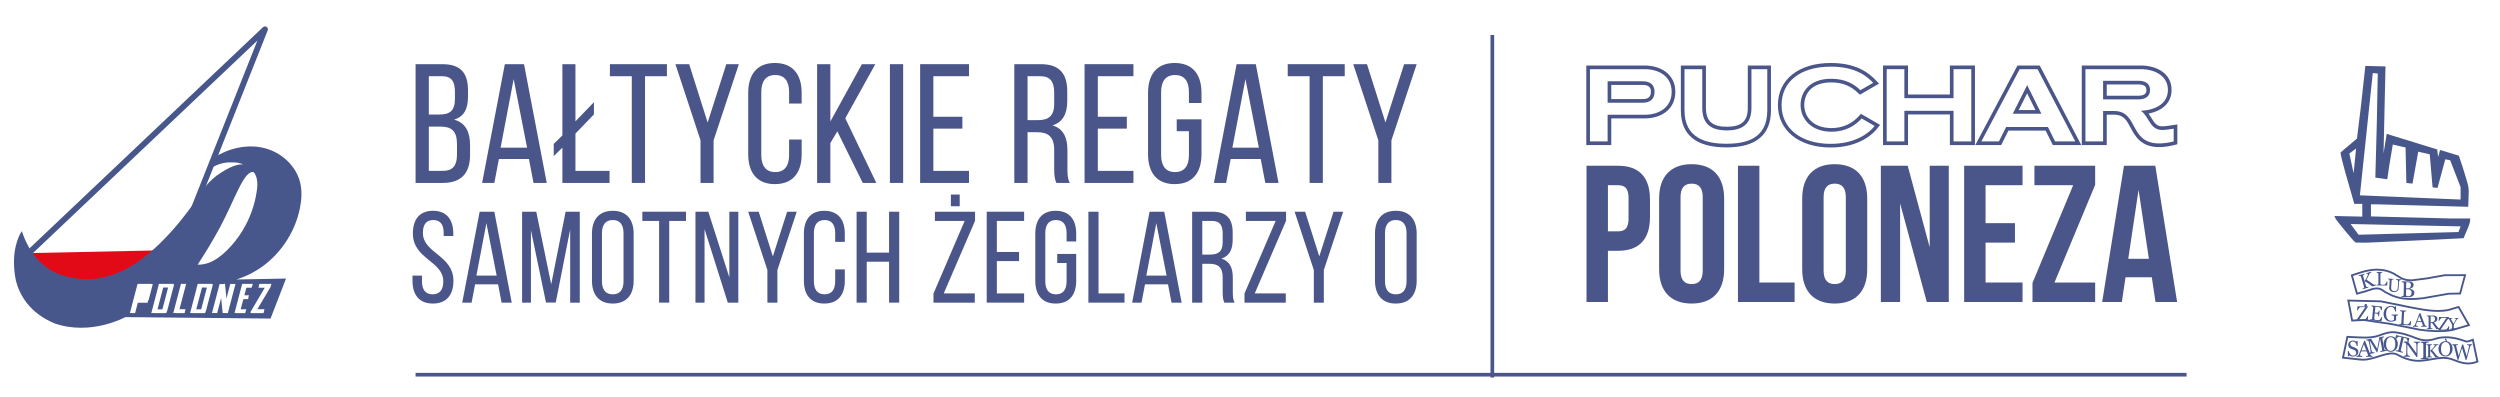 <?xml version="1.0" encoding="UTF-8" standalone="no"?>
<!DOCTYPE svg PUBLIC "-//W3C//DTD SVG 1.1//EN" "http://www.w3.org/Graphics/SVG/1.1/DTD/svg11.dtd">
<svg width="100%" height="100%" viewBox="0 0 441 70" version="1.1" xmlns="http://www.w3.org/2000/svg" xmlns:xlink="http://www.w3.org/1999/xlink" xml:space="preserve" xmlns:serif="http://www.serif.com/" style="fill-rule:evenodd;clip-rule:evenodd;stroke-miterlimit:22.926;">
    <g transform="matrix(1,0,0,1,-187.63,-113.502)">
        <clipPath id="_clip1">
            <rect x="190.094" y="118.163" width="434.745" height="61.937" clip-rule="nonzero"/>
        </clipPath>
        <g clip-path="url(#_clip1)">
            <g transform="matrix(1,0,0,1,207.41,164.26)">
                <path d="M0,1.953L0.866,1.953L1.378,0L0.512,0L0,1.953Z" style="fill:rgb(71,87,140);fill-rule:nonzero;"/>
            </g>
            <g transform="matrix(1,0,0,1,602.368,138.636)">
                <path d="M0,4.17L-0.493,1.878L1.072,0.707L0.536,6.138L0.425,6.153L0,4.17ZM20.5,11.175L20.585,8.612C20.587,7.835 20.343,7.086 20.138,6.412C19.781,5.238 19.305,3.644 18.877,2.462L15.802,1.522L15.382,3.087L15.258,3.064L15.033,1.352L6.409,-1.306L5.632,3.501L5.52,3.486L5.894,-13.255L2.659,-13.339L1.879,-6.25L1.187,-0.607C0.343,0.153 -0.87,1.081 -1.709,1.864C-1.709,2.041 -1.048,4.647 -1.025,4.683L0.683,10.662L2.135,10.662L2.135,13.244L-2.734,13.139C-2.645,13.469 0.704,17.495 0.854,17.495L2.734,17.509L14.606,16.983L19.731,16.726L19.902,16.299C20.163,15.578 20.841,14.42 20.841,13.566L17.425,13.566L3.332,13.203L3.331,10.747L4.612,10.747L20.5,11.175ZM14.023,1.948L14.521,7.758C14.788,7.78 14.824,7.843 15.119,7.843L16.489,2.785L17.589,2.979L19.475,7.843L19.475,10.235L15.289,10.064L1.366,9.476L3.673,-12.401L3.76,-12.42L4.868,-12.315L4.698,-3.517L4.441,6.049L6.235,6.306L6.577,3.999L7.004,1.437L7.215,0.163L9.761,0.751L9.908,6.989L10.693,7.078L11.704,1.424L14.023,1.948ZM19.05,15.959L1.236,16.438L-0.428,14.21L19.559,14.64L19.05,15.959Z" style="fill:rgb(71,87,140);fill-rule:nonzero;"/>
            </g>
            <g transform="matrix(1,0,0,1,602.368,160.458)">
                <path d="M0,-17.652L-0.493,-19.944L1.072,-21.115L0.536,-15.684L0.425,-15.669L0,-17.652ZM20.5,-10.647L20.585,-13.21C20.587,-13.987 20.343,-14.736 20.138,-15.41C19.781,-16.584 19.305,-18.178 18.877,-19.36L15.802,-20.3L15.382,-18.735L15.258,-18.758L15.033,-20.47L6.409,-23.128L5.632,-18.321L5.52,-18.336L5.894,-35.077L2.659,-35.161L1.879,-28.072L1.187,-22.429C0.343,-21.669 -0.87,-20.741 -1.709,-19.958C-1.709,-19.781 -1.048,-17.175 -1.025,-17.139L0.683,-11.16L2.135,-11.16L2.135,-8.578L-2.734,-8.683C-2.645,-8.353 0.704,-4.327 0.854,-4.327L2.734,-4.313L14.606,-4.839L19.731,-5.096L19.902,-5.523C20.163,-6.244 20.841,-7.402 20.841,-8.256L17.425,-8.256L3.332,-8.619L3.331,-11.075L4.612,-11.075L20.5,-10.647ZM14.023,-19.874L14.521,-14.064C14.788,-14.042 14.824,-13.979 15.119,-13.979L16.489,-19.037L17.589,-18.843L19.475,-13.979L19.475,-11.587L15.289,-11.758L1.366,-12.346L3.673,-34.223L3.76,-34.242L4.868,-34.137L4.698,-25.339L4.441,-15.773L6.235,-15.516L6.577,-17.823L7.004,-20.385L7.215,-21.659L9.761,-21.071L9.908,-14.833L10.693,-14.744L11.704,-20.398L14.023,-19.874ZM19.05,-5.863L1.236,-5.384L-0.428,-7.612L19.559,-7.182L19.05,-5.863ZM0.131,1.612L1.857,1.054C2.68,0.81 3.531,0.622 4.416,0.613C5.028,0.607 5.642,0.674 6.229,0.813C6.665,0.917 7.071,1.092 7.459,1.283L8.971,2.182C9.497,2.422 10.211,2.516 10.809,2.479L13.387,2.152L16.505,1.592L20.097,1.581L19.226,4.82L17.193,4.859L12.686,5.649C11.134,5.833 9.519,5.891 8.019,5.452C7.308,5.244 6.668,4.914 6.042,4.575C5.723,4.403 5.367,4.06 4.96,3.967C4.577,3.878 4.143,3.936 3.77,4.028L2.33,4.488L1.03,4.845L0.131,1.612ZM-0.494,6.061L5.231,6.198L10.435,7.249C12.596,7.654 14.847,8.141 17.063,7.752L18.953,7.192L20.782,10.39L17.847,11.262C15.96,11.599 14.037,11.468 12.149,11.214L6.934,10.176L2.259,9.489L0.178,9.588L-0.494,6.061ZM-0.657,12.459C1.044,12.525 3.387,12.822 4.941,12.224C6.962,11.446 7.536,11.613 8.461,11.773C11.519,12.302 12.197,13.774 15.283,12.683C17.134,12.31 18.664,12.706 20.352,13.291C20.518,13.335 21.367,13.038 21.477,12.988L22.281,16.833C20.564,17.509 19.395,17.036 17.757,16.411C15.458,15.614 13.218,17.129 10.619,16.561C8.748,16.151 8.287,15.504 7.581,15.411C5.889,15.188 3.661,16.738 1.558,16.464L-1.44,16.139L-0.657,12.459Z" style="fill:none;fill-rule:nonzero;stroke:rgb(71,87,140);stroke-width:0.33px;"/>
            </g>
            <g transform="matrix(1,0,0,1,606.784,162.118)">
                <path d="M0,1.717L-0.687,1.917C-0.879,1.751 -1.085,1.591 -1.306,1.436C-1.526,1.281 -1.753,1.135 -1.985,0.997L-2.03,1.01L-1.781,1.862C-1.77,1.9 -1.753,1.932 -1.731,1.958C-1.707,1.984 -1.674,2 -1.63,2.007C-1.61,2.01 -1.573,2.01 -1.519,2.007C-1.466,2.003 -1.422,1.998 -1.389,1.989L-1.353,2.112L-2.369,2.408L-2.405,2.286C-2.379,2.276 -2.342,2.261 -2.293,2.241C-2.243,2.222 -2.209,2.205 -2.192,2.189C-2.162,2.165 -2.143,2.135 -2.136,2.101C-2.129,2.068 -2.131,2.03 -2.143,1.988L-2.659,0.221C-2.67,0.182 -2.687,0.15 -2.709,0.125C-2.73,0.1 -2.764,0.084 -2.808,0.077C-2.843,0.071 -2.884,0.068 -2.93,0.07C-2.976,0.07 -3.015,0.075 -3.048,0.082L-3.084,-0.041L-2.068,-0.337L-2.032,-0.215C-2.063,-0.204 -2.103,-0.187 -2.148,-0.164C-2.194,-0.141 -2.227,-0.122 -2.247,-0.107C-2.283,-0.081 -2.302,-0.051 -2.307,-0.015C-2.311,0.021 -2.308,0.059 -2.297,0.097L-2.05,0.943L-2.016,0.932C-1.938,0.815 -1.862,0.693 -1.79,0.569C-1.717,0.445 -1.654,0.324 -1.6,0.206C-1.54,0.075 -1.498,-0.029 -1.474,-0.103C-1.45,-0.178 -1.445,-0.24 -1.46,-0.288C-1.465,-0.306 -1.479,-0.316 -1.504,-0.322C-1.528,-0.326 -1.555,-0.327 -1.585,-0.327C-1.619,-0.324 -1.649,-0.32 -1.675,-0.314C-1.701,-0.309 -1.722,-0.304 -1.739,-0.3L-1.774,-0.423L-0.856,-0.691L-0.82,-0.568C-0.824,-0.567 -0.831,-0.564 -0.842,-0.56C-0.854,-0.555 -0.866,-0.55 -0.881,-0.545C-0.897,-0.539 -0.912,-0.533 -0.927,-0.524C-0.942,-0.516 -0.962,-0.506 -0.986,-0.494C-1.023,-0.473 -1.061,-0.446 -1.098,-0.414C-1.135,-0.38 -1.164,-0.345 -1.182,-0.307C-1.262,-0.138 -1.345,0.037 -1.431,0.219C-1.518,0.4 -1.608,0.569 -1.7,0.724C-1.467,0.871 -1.273,0.999 -1.117,1.108C-0.961,1.217 -0.794,1.334 -0.618,1.459C-0.55,1.507 -0.486,1.542 -0.426,1.565C-0.366,1.588 -0.315,1.604 -0.274,1.611C-0.24,1.618 -0.199,1.618 -0.152,1.613C-0.105,1.608 -0.066,1.602 -0.036,1.594L0,1.717Z" style="fill:rgb(71,87,140);fill-rule:nonzero;"/>
            </g>
            <g transform="matrix(1,0,0,1,608.777,162.183)">
                <path d="M0,0.968L-0.051,1.679L-1.919,1.679L-1.919,1.559C-1.892,1.557 -1.853,1.553 -1.801,1.547C-1.75,1.542 -1.715,1.534 -1.694,1.525C-1.661,1.511 -1.636,1.49 -1.621,1.461C-1.606,1.433 -1.598,1.398 -1.598,1.354L-1.598,-0.358C-1.598,-0.396 -1.605,-0.43 -1.618,-0.459C-1.631,-0.488 -1.657,-0.512 -1.694,-0.53C-1.72,-0.543 -1.757,-0.556 -1.803,-0.569C-1.85,-0.582 -1.888,-0.59 -1.919,-0.592L-1.919,-0.711L-0.91,-0.711L-0.91,-0.592C-0.941,-0.591 -0.982,-0.586 -1.032,-0.575C-1.082,-0.565 -1.118,-0.556 -1.14,-0.548C-1.179,-0.535 -1.205,-0.512 -1.219,-0.479C-1.233,-0.446 -1.24,-0.412 -1.24,-0.375L-1.24,1.231C-1.24,1.305 -1.236,1.362 -1.229,1.403C-1.221,1.444 -1.205,1.476 -1.178,1.499C-1.152,1.519 -1.113,1.532 -1.062,1.538C-1.011,1.544 -0.94,1.547 -0.848,1.547C-0.806,1.547 -0.762,1.546 -0.718,1.544C-0.673,1.542 -0.63,1.537 -0.589,1.53C-0.55,1.523 -0.514,1.514 -0.481,1.503C-0.448,1.491 -0.423,1.476 -0.408,1.458C-0.362,1.406 -0.308,1.328 -0.247,1.223C-0.186,1.118 -0.143,1.033 -0.12,0.968L0,0.968Z" style="fill:rgb(71,87,140);fill-rule:nonzero;"/>
            </g>
            <g transform="matrix(1,0,0,1,611.21,164.772)">
                <path d="M0,-1.873C-0.029,-1.874 -0.074,-1.87 -0.132,-1.862C-0.19,-1.854 -0.237,-1.84 -0.275,-1.818C-0.313,-1.796 -0.341,-1.748 -0.36,-1.672C-0.378,-1.596 -0.391,-1.503 -0.398,-1.392L-0.46,-0.409C-0.468,-0.284 -0.501,-0.176 -0.559,-0.087C-0.617,0.002 -0.69,0.073 -0.779,0.128C-0.866,0.179 -0.957,0.215 -1.052,0.234C-1.147,0.253 -1.236,0.26 -1.321,0.255C-1.458,0.246 -1.577,0.221 -1.681,0.178C-1.785,0.136 -1.871,0.083 -1.94,0.017C-2.007,-0.048 -2.056,-0.12 -2.088,-0.201C-2.119,-0.281 -2.132,-0.363 -2.126,-0.449L-2.042,-1.786C-2.04,-1.823 -2.044,-1.854 -2.055,-1.88C-2.065,-1.906 -2.089,-1.93 -2.124,-1.954C-2.15,-1.971 -2.184,-1.985 -2.224,-1.996C-2.265,-2.008 -2.298,-2.016 -2.325,-2.02L-2.318,-2.133L-1.376,-2.073L-1.383,-1.96C-1.413,-1.961 -1.451,-1.958 -1.496,-1.953C-1.542,-1.947 -1.576,-1.942 -1.597,-1.936C-1.635,-1.925 -1.66,-1.905 -1.674,-1.876C-1.688,-1.847 -1.696,-1.815 -1.698,-1.78L-1.777,-0.531C-1.781,-0.47 -1.778,-0.406 -1.77,-0.339C-1.76,-0.272 -1.738,-0.208 -1.702,-0.149C-1.665,-0.087 -1.611,-0.036 -1.542,0.006C-1.473,0.047 -1.377,0.072 -1.252,0.08C-1.136,0.087 -1.036,0.075 -0.955,0.043C-0.873,0.011 -0.808,-0.034 -0.758,-0.092C-0.711,-0.147 -0.677,-0.205 -0.654,-0.266C-0.633,-0.328 -0.62,-0.391 -0.616,-0.454L-0.557,-1.382C-0.55,-1.5 -0.552,-1.597 -0.565,-1.673C-0.577,-1.749 -0.599,-1.799 -0.63,-1.825C-0.666,-1.854 -0.715,-1.878 -0.778,-1.896C-0.842,-1.916 -0.89,-1.927 -0.924,-1.931L-0.917,-2.045L0.007,-1.986L0,-1.873Z" style="fill:rgb(71,87,140);fill-rule:nonzero;"/>
            </g>
            <g transform="matrix(1,0,0,1,613.037,163.945)">
                <path d="M0,1.156C0.003,0.992 -0.051,0.856 -0.159,0.749C-0.267,0.642 -0.424,0.586 -0.628,0.583C-0.711,0.582 -0.782,0.581 -0.839,0.582C-0.897,0.584 -0.939,0.585 -0.968,0.586L-0.984,1.562C-0.985,1.645 -0.953,1.706 -0.887,1.749C-0.821,1.792 -0.729,1.815 -0.611,1.817C-0.417,1.82 -0.267,1.765 -0.163,1.654C-0.058,1.542 -0.004,1.376 0,1.156M-0.256,0.267C-0.206,0.212 -0.172,0.151 -0.152,0.084C-0.132,0.019 -0.121,-0.06 -0.12,-0.151C-0.118,-0.304 -0.158,-0.424 -0.24,-0.512C-0.322,-0.6 -0.452,-0.645 -0.632,-0.648C-0.674,-0.649 -0.726,-0.648 -0.789,-0.647C-0.852,-0.646 -0.906,-0.646 -0.948,-0.645L-0.965,0.42L-0.717,0.424C-0.611,0.425 -0.519,0.413 -0.443,0.387C-0.366,0.36 -0.304,0.321 -0.256,0.267M0.208,0.692C0.288,0.748 0.354,0.821 0.406,0.91C0.458,1 0.483,1.108 0.481,1.234C0.479,1.362 0.449,1.474 0.392,1.568C0.334,1.663 0.26,1.74 0.169,1.8C0.081,1.858 -0.019,1.902 -0.129,1.932C-0.24,1.961 -0.353,1.975 -0.471,1.973L-1.783,1.952L-1.781,1.813C-1.75,1.811 -1.704,1.807 -1.644,1.799C-1.584,1.791 -1.541,1.782 -1.514,1.771C-1.474,1.753 -1.445,1.729 -1.427,1.699C-1.41,1.669 -1.401,1.629 -1.4,1.581L-1.368,-0.412C-1.368,-0.456 -1.374,-0.495 -1.389,-0.529C-1.403,-0.563 -1.433,-0.591 -1.477,-0.613C-1.516,-0.633 -1.559,-0.648 -1.607,-0.66C-1.655,-0.671 -1.695,-0.678 -1.728,-0.681L-1.725,-0.819L-0.446,-0.799C-0.347,-0.798 -0.253,-0.787 -0.162,-0.765C-0.072,-0.745 0.014,-0.709 0.095,-0.658C0.171,-0.611 0.233,-0.548 0.281,-0.47C0.33,-0.391 0.353,-0.295 0.351,-0.183C0.35,-0.085 0.33,0.001 0.295,0.077C0.258,0.152 0.208,0.218 0.143,0.271C0.082,0.322 0.013,0.365 -0.065,0.399C-0.143,0.434 -0.228,0.461 -0.318,0.479L-0.318,0.496C-0.239,0.507 -0.15,0.528 -0.053,0.56C0.046,0.592 0.132,0.636 0.208,0.692" style="fill:rgb(71,87,140);fill-rule:nonzero;"/>
            </g>
            <g transform="matrix(1,0,0,1,605.18,167.376)">
                <path d="M0,-0.024C0,0.042 -0.022,0.1 -0.065,0.148C-0.109,0.196 -0.162,0.22 -0.227,0.22C-0.286,0.22 -0.337,0.198 -0.381,0.152C-0.425,0.107 -0.446,0.053 -0.446,-0.008C-0.446,-0.073 -0.425,-0.128 -0.381,-0.174C-0.337,-0.221 -0.286,-0.244 -0.227,-0.244C-0.161,-0.244 -0.106,-0.222 -0.064,-0.179C-0.021,-0.135 0,-0.083 0,-0.024" style="fill:rgb(71,87,140);fill-rule:nonzero;"/>
            </g>
            <g transform="matrix(1,0,0,1,605.18,167.376)">
                <path d="M0,-0.024C0,0.042 -0.022,0.1 -0.065,0.148C-0.109,0.196 -0.162,0.22 -0.227,0.22C-0.286,0.22 -0.337,0.198 -0.381,0.152C-0.425,0.107 -0.446,0.053 -0.446,-0.008C-0.446,-0.073 -0.425,-0.128 -0.381,-0.174C-0.337,-0.221 -0.286,-0.244 -0.227,-0.244C-0.161,-0.244 -0.106,-0.222 -0.064,-0.179C-0.021,-0.135 0,-0.083 0,-0.024Z" style="fill:none;fill-rule:nonzero;stroke:rgb(71,87,140);stroke-width:0.03px;"/>
            </g>
            <g transform="matrix(1,0,0,1,605.382,168.312)">
                <path d="M0,0.93L-0.082,1.703L-2.072,1.703L-2.072,1.642L-0.513,-0.635L-1.084,-0.635C-1.15,-0.635 -1.206,-0.634 -1.25,-0.632C-1.296,-0.63 -1.337,-0.625 -1.374,-0.618C-1.451,-0.603 -1.537,-0.54 -1.633,-0.428C-1.729,-0.316 -1.801,-0.198 -1.85,-0.073L-1.972,-0.073L-1.897,-0.773L-0.042,-0.773L-0.042,-0.712L-1.601,1.566L-1.013,1.566C-0.914,1.566 -0.808,1.558 -0.696,1.544C-0.585,1.531 -0.512,1.507 -0.478,1.473C-0.403,1.4 -0.332,1.312 -0.267,1.208C-0.202,1.103 -0.154,1.01 -0.122,0.93L0,0.93Z" style="fill:rgb(71,87,140);fill-rule:nonzero;"/>
            </g>
            <g transform="matrix(1,0,0,1,607.842,168.14)">
                <path d="M0,1.301L-0.121,2.062L-2.147,1.84L-2.135,1.71C-2.1,1.711 -2.054,1.711 -1.996,1.71C-1.938,1.708 -1.9,1.704 -1.881,1.697C-1.843,1.683 -1.815,1.661 -1.798,1.634C-1.781,1.606 -1.77,1.57 -1.765,1.525L-1.585,-0.345C-1.581,-0.385 -1.584,-0.422 -1.593,-0.454C-1.603,-0.487 -1.627,-0.515 -1.665,-0.539C-1.695,-0.558 -1.735,-0.577 -1.786,-0.595C-1.837,-0.613 -1.878,-0.625 -1.909,-0.631L-1.896,-0.761L-0.007,-0.553L-0.067,0.073L-0.196,0.059C-0.21,-0.036 -0.251,-0.14 -0.316,-0.253C-0.383,-0.366 -0.45,-0.431 -0.518,-0.448C-0.553,-0.457 -0.595,-0.466 -0.644,-0.473C-0.693,-0.481 -0.749,-0.489 -0.812,-0.496L-1.196,-0.538L-1.296,0.496L-1.02,0.526C-0.932,0.536 -0.867,0.534 -0.825,0.521C-0.782,0.508 -0.744,0.482 -0.708,0.444C-0.68,0.411 -0.654,0.366 -0.63,0.309C-0.607,0.251 -0.59,0.197 -0.579,0.145L-0.45,0.159L-0.548,1.176L-0.677,1.162C-0.676,1.103 -0.682,1.04 -0.696,0.972C-0.71,0.904 -0.726,0.855 -0.745,0.823C-0.776,0.772 -0.813,0.736 -0.857,0.716C-0.901,0.697 -0.961,0.683 -1.035,0.675L-1.31,0.645L-1.386,1.425C-1.393,1.504 -1.394,1.566 -1.388,1.612C-1.382,1.658 -1.365,1.695 -1.338,1.722C-1.31,1.748 -1.271,1.767 -1.22,1.78C-1.169,1.792 -1.096,1.804 -1,1.814C-0.963,1.818 -0.913,1.824 -0.851,1.83C-0.789,1.837 -0.737,1.84 -0.694,1.84C-0.65,1.84 -0.604,1.836 -0.556,1.829C-0.509,1.821 -0.474,1.807 -0.452,1.787C-0.394,1.734 -0.329,1.651 -0.26,1.539C-0.191,1.426 -0.145,1.342 -0.124,1.287L0,1.301Z" style="fill:rgb(71,87,140);fill-rule:nonzero;"/>
            </g>
            <g transform="matrix(1,0,0,1,610.638,168.591)">
                <path d="M0,0.532C-0.029,0.536 -0.069,0.542 -0.118,0.55C-0.167,0.558 -0.207,0.569 -0.238,0.585C-0.275,0.603 -0.3,0.63 -0.316,0.664C-0.331,0.699 -0.338,0.739 -0.338,0.785L-0.338,0.992C-0.338,1.143 -0.338,1.244 -0.336,1.296C-0.334,1.349 -0.332,1.392 -0.33,1.426C-0.492,1.502 -0.653,1.559 -0.814,1.599C-0.975,1.639 -1.133,1.659 -1.288,1.659C-1.454,1.659 -1.613,1.627 -1.767,1.563C-1.921,1.5 -2.055,1.409 -2.169,1.291C-2.285,1.172 -2.377,1.027 -2.445,0.857C-2.514,0.687 -2.548,0.496 -2.548,0.286C-2.548,0.083 -2.515,-0.105 -2.45,-0.279C-2.385,-0.452 -2.292,-0.603 -2.173,-0.731C-2.057,-0.856 -1.919,-0.953 -1.759,-1.022C-1.598,-1.092 -1.427,-1.127 -1.244,-1.127C-1.098,-1.127 -0.97,-1.109 -0.862,-1.072C-0.753,-1.036 -0.657,-0.992 -0.574,-0.941L-0.499,-1.069L-0.353,-1.069L-0.336,-0.137L-0.487,-0.137C-0.513,-0.239 -0.544,-0.341 -0.582,-0.44C-0.62,-0.54 -0.669,-0.629 -0.728,-0.708C-0.788,-0.787 -0.861,-0.85 -0.947,-0.897C-1.033,-0.943 -1.136,-0.967 -1.255,-0.967C-1.385,-0.967 -1.502,-0.94 -1.604,-0.886C-1.707,-0.831 -1.795,-0.75 -1.871,-0.642C-1.946,-0.538 -2.003,-0.409 -2.043,-0.254C-2.083,-0.098 -2.104,0.076 -2.104,0.267C-2.104,0.436 -2.084,0.596 -2.044,0.745C-2.005,0.895 -1.947,1.024 -1.871,1.133C-1.795,1.244 -1.701,1.332 -1.588,1.396C-1.474,1.46 -1.346,1.492 -1.202,1.492C-1.094,1.492 -0.997,1.475 -0.908,1.441C-0.82,1.407 -0.757,1.371 -0.721,1.334C-0.711,1.269 -0.706,1.203 -0.705,1.137C-0.705,1.071 -0.704,1.014 -0.704,0.968L-0.704,0.821C-0.704,0.769 -0.712,0.722 -0.725,0.682C-0.74,0.64 -0.769,0.611 -0.812,0.592C-0.853,0.573 -0.907,0.559 -0.976,0.55C-1.045,0.54 -1.099,0.535 -1.138,0.532L-1.138,0.395L0,0.395L0,0.532Z" style="fill:rgb(71,87,140);fill-rule:nonzero;"/>
            </g>
            <g transform="matrix(1,0,0,1,612.955,168.989)">
                <path d="M0,1.159L-0.098,1.916L-2.096,1.799L-2.089,1.671C-2.059,1.67 -2.017,1.669 -1.962,1.666C-1.907,1.663 -1.869,1.657 -1.847,1.649C-1.81,1.636 -1.782,1.614 -1.765,1.585C-1.746,1.556 -1.736,1.518 -1.733,1.472L-1.626,-0.359C-1.624,-0.399 -1.629,-0.436 -1.641,-0.468C-1.653,-0.5 -1.679,-0.527 -1.718,-0.548C-1.745,-0.564 -1.783,-0.581 -1.832,-0.598C-1.881,-0.614 -1.922,-0.625 -1.954,-0.629L-1.947,-0.757L-0.868,-0.694L-0.875,-0.566C-0.909,-0.566 -0.952,-0.564 -1.007,-0.556C-1.061,-0.548 -1.1,-0.541 -1.125,-0.534C-1.167,-0.522 -1.196,-0.499 -1.213,-0.465C-1.23,-0.43 -1.239,-0.394 -1.242,-0.354L-1.342,1.363C-1.346,1.442 -1.346,1.503 -1.341,1.548C-1.336,1.592 -1.32,1.627 -1.292,1.653C-1.266,1.676 -1.225,1.693 -1.171,1.702C-1.117,1.712 -1.041,1.719 -0.942,1.725C-0.897,1.728 -0.851,1.73 -0.803,1.73C-0.755,1.73 -0.709,1.728 -0.665,1.723C-0.623,1.719 -0.584,1.711 -0.547,1.701C-0.512,1.69 -0.484,1.675 -0.466,1.657C-0.414,1.605 -0.352,1.525 -0.28,1.417C-0.208,1.308 -0.157,1.219 -0.128,1.152L0,1.159Z" style="fill:rgb(71,87,140);fill-rule:nonzero;"/>
            </g>
            <g transform="matrix(1,0,0,1,614.756,169.696)">
                <path d="M0,0.467L-0.36,-0.453L-0.712,0.467L0,0.467ZM0.957,1.437L-0.031,1.437L-0.031,1.318C0.055,1.312 0.127,1.301 0.185,1.284C0.243,1.268 0.271,1.247 0.271,1.223C0.271,1.212 0.27,1.2 0.268,1.186C0.265,1.171 0.262,1.159 0.257,1.147L0.06,0.616L-0.771,0.616C-0.802,0.693 -0.827,0.761 -0.847,0.819C-0.867,0.877 -0.884,0.931 -0.9,0.98C-0.914,1.028 -0.924,1.067 -0.93,1.097C-0.935,1.127 -0.938,1.152 -0.938,1.171C-0.938,1.215 -0.903,1.25 -0.833,1.275C-0.763,1.299 -0.683,1.313 -0.595,1.318L-0.595,1.437L-1.488,1.437L-1.488,1.318C-1.459,1.316 -1.423,1.309 -1.38,1.299C-1.336,1.288 -1.3,1.274 -1.272,1.256C-1.228,1.226 -1.194,1.195 -1.169,1.162C-1.145,1.128 -1.121,1.083 -1.097,1.025C-0.978,0.728 -0.846,0.393 -0.702,0.022C-0.558,-0.349 -0.43,-0.68 -0.317,-0.97L-0.184,-0.97L0.607,1.077C0.624,1.12 0.643,1.156 0.664,1.183C0.685,1.209 0.715,1.235 0.753,1.261C0.779,1.277 0.812,1.29 0.853,1.3C0.894,1.311 0.929,1.317 0.957,1.318L0.957,1.437Z" style="fill:rgb(71,87,140);fill-rule:nonzero;"/>
            </g>
            <g transform="matrix(1,0,0,1,617.165,170.951)">
                <path d="M0,-1.181C0,-1.327 -0.042,-1.442 -0.125,-1.527C-0.209,-1.612 -0.327,-1.655 -0.479,-1.655L-0.767,-1.655L-0.767,-0.624L-0.545,-0.624C-0.39,-0.624 -0.259,-0.674 -0.156,-0.774C-0.052,-0.874 0,-1.009 0,-1.181M0.891,0.611L0.244,0.611C0.101,0.386 -0.029,0.192 -0.145,0.028C-0.261,-0.136 -0.386,-0.304 -0.521,-0.478L-0.767,-0.478L-0.767,0.284C-0.767,0.323 -0.761,0.358 -0.748,0.388C-0.736,0.417 -0.71,0.441 -0.669,0.456C-0.648,0.464 -0.613,0.472 -0.562,0.478C-0.511,0.485 -0.469,0.489 -0.433,0.49L-0.433,0.611L-1.449,0.611L-1.449,0.49C-1.422,0.488 -1.383,0.484 -1.331,0.478C-1.28,0.473 -1.244,0.465 -1.224,0.456C-1.19,0.442 -1.166,0.42 -1.151,0.392C-1.135,0.364 -1.128,0.328 -1.128,0.284L-1.128,-1.453C-1.128,-1.493 -1.133,-1.528 -1.145,-1.558C-1.156,-1.589 -1.182,-1.612 -1.224,-1.628C-1.252,-1.638 -1.289,-1.647 -1.334,-1.655C-1.379,-1.664 -1.418,-1.669 -1.449,-1.672L-1.449,-1.792L-0.34,-1.792C-0.239,-1.792 -0.143,-1.781 -0.054,-1.761C0.035,-1.74 0.116,-1.706 0.188,-1.66C0.258,-1.615 0.314,-1.556 0.355,-1.483C0.397,-1.41 0.418,-1.322 0.418,-1.22C0.418,-1.127 0.404,-1.045 0.376,-0.974C0.347,-0.903 0.306,-0.842 0.251,-0.79C0.2,-0.741 0.139,-0.699 0.068,-0.664C-0.003,-0.628 -0.082,-0.598 -0.168,-0.573C-0.049,-0.416 0.049,-0.284 0.128,-0.177C0.206,-0.07 0.302,0.061 0.417,0.214C0.466,0.282 0.511,0.332 0.551,0.364C0.591,0.396 0.631,0.423 0.67,0.443C0.7,0.457 0.736,0.469 0.781,0.477C0.825,0.485 0.861,0.489 0.891,0.49L0.891,0.611Z" style="fill:rgb(71,87,140);fill-rule:nonzero;"/>
            </g>
            <g transform="matrix(1,0,0,1,619.68,170.159)">
                <path d="M0,0.882L-0.078,1.615L-1.964,1.615L-1.964,1.557L-0.487,-0.602L-1.028,-0.602C-1.09,-0.602 -1.143,-0.601 -1.185,-0.599C-1.228,-0.596 -1.267,-0.592 -1.302,-0.585C-1.375,-0.571 -1.457,-0.511 -1.548,-0.405C-1.639,-0.3 -1.708,-0.187 -1.754,-0.069L-1.87,-0.069L-1.799,-0.733L-0.04,-0.733L-0.04,-0.675L-1.517,1.484L-0.96,1.484C-0.866,1.484 -0.766,1.478 -0.66,1.464C-0.554,1.451 -0.486,1.429 -0.453,1.396C-0.382,1.328 -0.315,1.244 -0.254,1.145C-0.191,1.046 -0.146,0.958 -0.116,0.882L0,0.882Z" style="fill:rgb(71,87,140);fill-rule:nonzero;"/>
            </g>
            <g transform="matrix(1,0,0,1,621.305,171.498)">
                <path d="M0,-1.806C-0.016,-1.805 -0.042,-1.799 -0.077,-1.787C-0.112,-1.775 -0.137,-1.764 -0.152,-1.753C-0.188,-1.73 -0.213,-1.713 -0.226,-1.7C-0.239,-1.688 -0.265,-1.656 -0.303,-1.604C-0.376,-1.5 -0.444,-1.395 -0.506,-1.289C-0.569,-1.182 -0.646,-1.047 -0.74,-0.883C-0.775,-0.823 -0.798,-0.774 -0.809,-0.737C-0.82,-0.7 -0.826,-0.647 -0.826,-0.577L-0.826,-0.194C-0.826,-0.16 -0.819,-0.131 -0.806,-0.106C-0.792,-0.081 -0.768,-0.061 -0.736,-0.046C-0.716,-0.038 -0.68,-0.029 -0.629,-0.018C-0.579,-0.007 -0.538,-0.002 -0.506,-0.001L-0.506,0.1L-1.445,0.1L-1.445,-0.001C-1.419,-0.003 -1.379,-0.006 -1.326,-0.011C-1.274,-0.017 -1.237,-0.023 -1.216,-0.032C-1.182,-0.046 -1.159,-0.065 -1.146,-0.09C-1.134,-0.114 -1.127,-0.145 -1.127,-0.18L-1.127,-0.668C-1.127,-0.683 -1.136,-0.71 -1.154,-0.751C-1.173,-0.791 -1.195,-0.835 -1.221,-0.884C-1.277,-0.994 -1.34,-1.112 -1.408,-1.239C-1.477,-1.366 -1.537,-1.475 -1.588,-1.566C-1.619,-1.62 -1.647,-1.66 -1.671,-1.687C-1.695,-1.715 -1.722,-1.739 -1.753,-1.76C-1.776,-1.774 -1.803,-1.784 -1.835,-1.792C-1.866,-1.8 -1.895,-1.804 -1.92,-1.806L-1.92,-1.906L-1.065,-1.906L-1.065,-1.806C-1.161,-1.804 -1.229,-1.798 -1.268,-1.786C-1.308,-1.775 -1.328,-1.759 -1.328,-1.738C-1.328,-1.733 -1.325,-1.723 -1.319,-1.709C-1.314,-1.695 -1.305,-1.677 -1.295,-1.655C-1.283,-1.63 -1.268,-1.602 -1.251,-1.571C-1.234,-1.539 -1.219,-1.509 -1.204,-1.479C-1.159,-1.396 -1.114,-1.312 -1.067,-1.228C-1.022,-1.145 -0.961,-1.037 -0.886,-0.903C-0.739,-1.141 -0.626,-1.327 -0.548,-1.461C-0.47,-1.594 -0.431,-1.674 -0.431,-1.701C-0.431,-1.722 -0.44,-1.739 -0.456,-1.753C-0.471,-1.766 -0.493,-1.776 -0.519,-1.783C-0.546,-1.791 -0.576,-1.796 -0.608,-1.798C-0.64,-1.801 -0.67,-1.803 -0.697,-1.806L-0.697,-1.906L0,-1.906L0,-1.806Z" style="fill:rgb(71,87,140);fill-rule:nonzero;"/>
            </g>
            <g transform="matrix(1,0,0,1,603.474,174.872)">
                <path d="M0,0.229C0.057,0.292 0.1,0.362 0.127,0.438C0.154,0.514 0.168,0.602 0.168,0.702C0.168,0.942 0.079,1.139 -0.097,1.294C-0.274,1.449 -0.494,1.527 -0.756,1.527C-0.877,1.527 -0.997,1.508 -1.119,1.471C-1.239,1.433 -1.343,1.387 -1.431,1.334L-1.513,1.473L-1.667,1.473L-1.693,0.546L-1.538,0.546C-1.506,0.66 -1.469,0.764 -1.427,0.856C-1.384,0.948 -1.328,1.034 -1.258,1.114C-1.192,1.189 -1.114,1.249 -1.026,1.294C-0.937,1.339 -0.835,1.361 -0.718,1.361C-0.63,1.361 -0.553,1.349 -0.488,1.326C-0.422,1.303 -0.369,1.271 -0.328,1.229C-0.287,1.187 -0.257,1.138 -0.238,1.081C-0.218,1.025 -0.208,0.959 -0.208,0.886C-0.208,0.778 -0.238,0.677 -0.3,0.583C-0.361,0.49 -0.451,0.419 -0.573,0.37C-0.655,0.337 -0.75,0.301 -0.857,0.26C-0.964,0.221 -1.056,0.182 -1.134,0.147C-1.287,0.078 -1.405,-0.012 -1.49,-0.123C-1.574,-0.235 -1.616,-0.38 -1.616,-0.559C-1.616,-0.662 -1.596,-0.759 -1.554,-0.848C-1.511,-0.937 -1.452,-1.016 -1.374,-1.086C-1.3,-1.152 -1.213,-1.204 -1.113,-1.242C-1.012,-1.279 -0.908,-1.298 -0.798,-1.298C-0.673,-1.298 -0.562,-1.279 -0.463,-1.241C-0.364,-1.203 -0.274,-1.158 -0.193,-1.107L-0.115,-1.237L0.038,-1.237L0.053,-0.338L-0.101,-0.338C-0.129,-0.441 -0.161,-0.54 -0.195,-0.634C-0.231,-0.728 -0.276,-0.813 -0.332,-0.89C-0.387,-0.963 -0.453,-1.022 -0.532,-1.066C-0.611,-1.11 -0.708,-1.132 -0.823,-1.132C-0.943,-1.132 -1.046,-1.094 -1.132,-1.015C-1.217,-0.938 -1.26,-0.843 -1.26,-0.731C-1.26,-0.614 -1.233,-0.517 -1.178,-0.44C-1.123,-0.363 -1.044,-0.3 -0.939,-0.25C-0.846,-0.205 -0.755,-0.167 -0.665,-0.134C-0.575,-0.102 -0.489,-0.067 -0.404,-0.031C-0.328,0.002 -0.255,0.04 -0.184,0.082C-0.113,0.124 -0.052,0.173 0,0.229" style="fill:rgb(71,87,140);fill-rule:nonzero;"/>
            </g>
            <g transform="matrix(1,0,0,1,605.041,174.765)">
                <path d="M0,0.546L-0.421,-0.53L-0.833,0.546L0,0.546ZM1.119,1.681L-0.037,1.681L-0.037,1.542C0.065,1.535 0.149,1.522 0.216,1.502C0.284,1.483 0.317,1.459 0.317,1.43C0.317,1.418 0.316,1.404 0.313,1.387C0.311,1.37 0.307,1.355 0.301,1.342L0.071,0.72L-0.901,0.72C-0.938,0.811 -0.968,0.891 -0.991,0.959C-1.014,1.026 -1.034,1.089 -1.052,1.146C-1.069,1.202 -1.081,1.249 -1.088,1.283C-1.094,1.319 -1.097,1.347 -1.097,1.369C-1.097,1.421 -1.056,1.462 -0.974,1.491C-0.892,1.52 -0.799,1.536 -0.696,1.542L-0.696,1.681L-1.741,1.681L-1.741,1.542C-1.707,1.539 -1.665,1.532 -1.614,1.519C-1.563,1.507 -1.521,1.49 -1.488,1.469C-1.436,1.434 -1.396,1.397 -1.368,1.359C-1.339,1.32 -1.311,1.267 -1.283,1.199C-1.144,0.851 -0.99,0.46 -0.821,0.025C-0.653,-0.409 -0.503,-0.796 -0.371,-1.135L-0.215,-1.135L0.711,1.26C0.73,1.311 0.752,1.352 0.777,1.383C0.802,1.415 0.836,1.445 0.881,1.475C0.911,1.493 0.95,1.509 0.998,1.521C1.047,1.534 1.086,1.54 1.119,1.542L1.119,1.681Z" style="fill:rgb(71,87,140);fill-rule:nonzero;"/>
            </g>
            <g transform="matrix(1,0,0,1,608.634,173.426)">
                <path d="M0,1.963L-1.127,2.172L-1.15,2.045C-1.109,2.036 -1.058,2.022 -0.996,2.002C-0.932,1.984 -0.89,1.965 -0.869,1.948C-0.836,1.918 -0.813,1.887 -0.802,1.854C-0.79,1.822 -0.788,1.783 -0.796,1.739L-1.14,-0.115L-1.167,-0.11L-1.633,2.224L-1.723,2.241L-2.963,0.177L-2.987,0.181L-2.704,1.703C-2.677,1.85 -2.646,1.961 -2.614,2.034C-2.581,2.107 -2.542,2.157 -2.498,2.183C-2.467,2.204 -2.408,2.217 -2.321,2.225C-2.234,2.233 -2.178,2.234 -2.153,2.231L-2.129,2.358L-3.158,2.549L-3.182,2.422C-3.129,2.407 -3.074,2.388 -3.018,2.364C-2.961,2.34 -2.918,2.311 -2.891,2.278C-2.855,2.238 -2.836,2.181 -2.834,2.108C-2.831,2.036 -2.845,1.918 -2.875,1.755L-3.117,0.451C-3.131,0.375 -3.151,0.315 -3.179,0.271C-3.205,0.226 -3.238,0.192 -3.278,0.169C-3.32,0.143 -3.37,0.127 -3.427,0.122C-3.484,0.116 -3.539,0.117 -3.592,0.125L-3.616,-0.003L-2.746,-0.164L-1.662,1.612L-1.335,-0.103C-1.323,-0.166 -1.315,-0.231 -1.311,-0.298C-1.307,-0.365 -1.306,-0.409 -1.309,-0.431L-0.477,-0.586L-0.453,-0.458C-0.487,-0.451 -0.528,-0.437 -0.579,-0.418C-0.629,-0.399 -0.665,-0.383 -0.688,-0.37C-0.726,-0.348 -0.749,-0.319 -0.757,-0.283C-0.766,-0.247 -0.766,-0.209 -0.758,-0.169L-0.417,1.669C-0.409,1.71 -0.396,1.745 -0.376,1.771C-0.356,1.797 -0.324,1.817 -0.279,1.831C-0.255,1.839 -0.215,1.843 -0.158,1.843C-0.101,1.843 -0.056,1.84 -0.024,1.835L0,1.963Z" style="fill:rgb(71,87,140);fill-rule:nonzero;"/>
            </g>
            <g transform="matrix(1,0,0,1,609.963,173.333)">
                <path d="M0,1.713C0.069,1.601 0.119,1.475 0.15,1.333C0.182,1.192 0.197,1.034 0.197,0.859C0.197,0.68 0.18,0.515 0.145,0.365C0.109,0.215 0.058,0.087 -0.009,-0.019C-0.077,-0.123 -0.162,-0.205 -0.264,-0.263C-0.366,-0.322 -0.483,-0.351 -0.614,-0.351C-0.762,-0.351 -0.887,-0.316 -0.99,-0.249C-1.093,-0.182 -1.178,-0.091 -1.243,0.022C-1.304,0.13 -1.35,0.257 -1.381,0.402C-1.411,0.547 -1.426,0.7 -1.426,0.859C-1.426,1.036 -1.409,1.196 -1.377,1.338C-1.346,1.481 -1.296,1.608 -1.226,1.719C-1.16,1.827 -1.077,1.911 -0.976,1.973C-0.875,2.034 -0.754,2.064 -0.614,2.064C-0.483,2.064 -0.364,2.033 -0.258,1.971C-0.152,1.91 -0.066,1.824 0,1.713M0.275,-0.142C0.39,-0.022 0.481,0.123 0.546,0.294C0.611,0.464 0.643,0.653 0.643,0.859C0.643,1.067 0.611,1.256 0.544,1.425C0.478,1.595 0.385,1.739 0.268,1.859C0.153,1.977 0.02,2.068 -0.131,2.132C-0.282,2.196 -0.443,2.228 -0.614,2.228C-0.796,2.228 -0.965,2.193 -1.119,2.125C-1.273,2.057 -1.405,1.962 -1.516,1.84C-1.627,1.721 -1.714,1.576 -1.777,1.406C-1.84,1.236 -1.872,1.053 -1.872,0.859C-1.872,0.647 -1.839,0.457 -1.772,0.29C-1.706,0.123 -1.614,-0.021 -1.498,-0.142C-1.382,-0.262 -1.248,-0.355 -1.095,-0.419C-0.942,-0.483 -0.781,-0.515 -0.614,-0.515C-0.441,-0.515 -0.277,-0.482 -0.123,-0.417C0.03,-0.352 0.163,-0.261 0.275,-0.142" style="fill:rgb(71,87,140);fill-rule:nonzero;"/>
            </g>
            <g transform="matrix(1,0,0,1,612.479,174.449)">
                <path d="M0,-0.562L-0.131,-0.593C-0.132,-0.641 -0.14,-0.7 -0.155,-0.77C-0.17,-0.839 -0.189,-0.907 -0.213,-0.971C-0.238,-1.039 -0.268,-1.099 -0.302,-1.154C-0.337,-1.208 -0.375,-1.243 -0.416,-1.259C-0.453,-1.273 -0.502,-1.289 -0.561,-1.305C-0.62,-1.322 -0.675,-1.336 -0.726,-1.348L-0.836,-1.373L-1.34,0.787C-1.35,0.829 -1.35,0.87 -1.34,0.909C-1.331,0.947 -1.306,0.982 -1.265,1.011C-1.245,1.026 -1.2,1.049 -1.13,1.081C-1.061,1.113 -1.006,1.135 -0.966,1.146L-0.997,1.281L-2.273,0.983L-2.241,0.848C-2.205,0.854 -2.15,0.861 -2.075,0.871C-2,0.88 -1.948,0.882 -1.917,0.878C-1.871,0.871 -1.835,0.854 -1.808,0.828C-1.781,0.801 -1.762,0.762 -1.749,0.71L-1.242,-1.468L-1.352,-1.494C-1.392,-1.503 -1.441,-1.513 -1.5,-1.525C-1.558,-1.536 -1.615,-1.545 -1.67,-1.551C-1.713,-1.556 -1.762,-1.541 -1.818,-1.507C-1.873,-1.472 -1.927,-1.431 -1.978,-1.383C-2.03,-1.335 -2.077,-1.282 -2.121,-1.224C-2.166,-1.167 -2.198,-1.119 -2.22,-1.079L-2.353,-1.11L-2.182,-1.843L0.171,-1.295L0,-0.562Z" style="fill:rgb(71,87,140);fill-rule:nonzero;"/>
            </g>
            <g transform="matrix(1,0,0,1,614.514,176.309)">
                <path d="M0,-2.4C-0.035,-2.399 -0.09,-2.39 -0.162,-2.371C-0.235,-2.353 -0.288,-2.335 -0.319,-2.315C-0.365,-2.284 -0.396,-2.224 -0.412,-2.134C-0.429,-2.046 -0.438,-1.933 -0.439,-1.796L-0.458,0.161L-0.622,0.16L-2.221,-2.042L-2.234,-0.664C-2.235,-0.509 -2.227,-0.39 -2.208,-0.307C-2.19,-0.224 -2.16,-0.165 -2.12,-0.13C-2.092,-0.102 -2.032,-0.075 -1.943,-0.051C-1.852,-0.025 -1.792,-0.013 -1.763,-0.011L-1.765,0.122L-2.861,0.112L-2.86,-0.022C-2.826,-0.024 -2.769,-0.035 -2.688,-0.057C-2.608,-0.078 -2.557,-0.097 -2.537,-0.114C-2.493,-0.149 -2.462,-0.203 -2.445,-0.275C-2.428,-0.347 -2.419,-0.47 -2.417,-0.645L-2.405,-1.961C-2.404,-2.019 -2.413,-2.077 -2.433,-2.135C-2.453,-2.193 -2.479,-2.238 -2.513,-2.269C-2.558,-2.311 -2.618,-2.348 -2.695,-2.378C-2.772,-2.408 -2.834,-2.424 -2.883,-2.427L-2.881,-2.561L-2.118,-2.554L-0.634,-0.501L-0.622,-1.773C-0.621,-1.929 -0.63,-2.048 -0.649,-2.132C-0.668,-2.216 -0.696,-2.271 -0.734,-2.3C-0.769,-2.324 -0.826,-2.347 -0.906,-2.371C-0.985,-2.395 -1.046,-2.407 -1.087,-2.41L-1.086,-2.544L0.001,-2.534L0,-2.4Z" style="fill:rgb(71,87,140);fill-rule:nonzero;"/>
            </g>
            <g transform="matrix(1,0,0,1,616.032,173.769)">
                <path d="M0,3.085L-1.39,3.085L-1.39,2.931C-1.351,2.928 -1.294,2.923 -1.22,2.917C-1.146,2.912 -1.094,2.903 -1.063,2.891C-1.016,2.873 -0.981,2.847 -0.959,2.814C-0.937,2.781 -0.927,2.736 -0.927,2.678L-0.927,0.443C-0.927,0.393 -0.934,0.35 -0.951,0.316C-0.966,0.282 -1.004,0.254 -1.063,0.23C-1.107,0.213 -1.161,0.197 -1.227,0.181C-1.294,0.166 -1.348,0.157 -1.39,0.154L-1.39,0L0,0L0,0.154C-0.045,0.156 -0.099,0.161 -0.161,0.171C-0.223,0.18 -0.278,0.192 -0.324,0.206C-0.379,0.224 -0.416,0.252 -0.435,0.291C-0.454,0.33 -0.463,0.374 -0.463,0.421L-0.463,2.655C-0.463,2.702 -0.453,2.744 -0.432,2.781C-0.411,2.819 -0.375,2.848 -0.324,2.87C-0.294,2.882 -0.244,2.894 -0.175,2.908C-0.107,2.922 -0.048,2.929 0,2.931L0,3.085Z" style="fill:rgb(71,87,140);fill-rule:nonzero;"/>
            </g>
            <g transform="matrix(1,0,0,1,617.895,174.236)">
                <path d="M0,2.311L-0.648,2.311C-0.773,2.118 -0.912,1.926 -1.064,1.735C-1.217,1.545 -1.376,1.36 -1.544,1.181L-1.586,1.181L-1.586,1.985C-1.586,2.021 -1.579,2.053 -1.566,2.081C-1.552,2.11 -1.528,2.132 -1.491,2.15C-1.474,2.158 -1.442,2.167 -1.395,2.178C-1.348,2.188 -1.308,2.194 -1.277,2.195L-1.277,2.311L-2.236,2.311L-2.236,2.195C-2.211,2.193 -2.175,2.19 -2.127,2.185C-2.079,2.182 -2.045,2.175 -2.026,2.166C-1.993,2.152 -1.97,2.131 -1.955,2.103C-1.94,2.076 -1.933,2.042 -1.933,2.003L-1.933,0.335C-1.933,0.299 -1.939,0.267 -1.952,0.239C-1.964,0.213 -1.989,0.19 -2.026,0.173C-2.055,0.159 -2.09,0.146 -2.13,0.135C-2.17,0.124 -2.205,0.118 -2.236,0.116L-2.236,0L-1.277,0L-1.277,0.116C-1.307,0.117 -1.345,0.122 -1.391,0.13C-1.436,0.139 -1.47,0.147 -1.491,0.155C-1.529,0.168 -1.554,0.19 -1.566,0.22C-1.579,0.25 -1.586,0.284 -1.586,0.319L-1.586,1.118L-1.554,1.118C-1.456,1.035 -1.36,0.948 -1.265,0.859C-1.171,0.77 -1.085,0.68 -1.008,0.591C-0.922,0.493 -0.859,0.413 -0.82,0.354C-0.78,0.295 -0.761,0.243 -0.761,0.197C-0.761,0.181 -0.771,0.168 -0.791,0.157C-0.81,0.147 -0.834,0.139 -0.86,0.132C-0.89,0.125 -0.917,0.121 -0.941,0.12C-0.965,0.118 -0.984,0.117 -1,0.116L-1,0L-0.134,0L-0.134,0.116C-0.137,0.116 -0.143,0.117 -0.155,0.117C-0.166,0.119 -0.178,0.12 -0.192,0.121C-0.207,0.122 -0.222,0.123 -0.237,0.127C-0.253,0.13 -0.272,0.134 -0.296,0.139C-0.334,0.147 -0.374,0.161 -0.414,0.18C-0.455,0.199 -0.489,0.222 -0.514,0.251C-0.627,0.378 -0.743,0.509 -0.864,0.645C-0.986,0.781 -1.107,0.905 -1.226,1.016C-1.061,1.203 -0.924,1.364 -0.817,1.498C-0.709,1.633 -0.594,1.777 -0.472,1.93C-0.425,1.989 -0.379,2.035 -0.332,2.071C-0.285,2.106 -0.245,2.133 -0.212,2.15C-0.183,2.164 -0.148,2.175 -0.106,2.183C-0.063,2.19 -0.028,2.194 0,2.195L0,2.311Z" style="fill:rgb(71,87,140);fill-rule:nonzero;"/>
            </g>
            <g transform="matrix(1,0,0,1,619.147,176.256)">
                <path d="M0,-2.921C0.018,-2.881 0.045,-2.818 0.082,-2.733C0.118,-2.648 0.16,-2.552 0.206,-2.445L0.152,-2.406C0.077,-2.491 0.016,-2.56 -0.033,-2.614C-0.081,-2.668 -0.131,-2.721 -0.182,-2.774C-0.211,-2.804 -0.232,-2.831 -0.244,-2.855C-0.255,-2.88 -0.261,-2.905 -0.26,-2.932C-0.259,-2.966 -0.247,-2.995 -0.225,-3.018C-0.203,-3.042 -0.177,-3.053 -0.147,-3.051C-0.108,-3.05 -0.078,-3.037 -0.057,-3.012C-0.035,-2.988 -0.016,-2.958 0,-2.921M0.751,-2.21C0.865,-2.09 0.955,-1.947 1.019,-1.778C1.084,-1.611 1.115,-1.424 1.115,-1.22C1.115,-1.015 1.083,-0.828 1.017,-0.661C0.952,-0.493 0.861,-0.351 0.744,-0.232C0.631,-0.116 0.5,-0.026 0.351,0.037C0.201,0.1 0.042,0.132 -0.127,0.132C-0.307,0.132 -0.473,0.098 -0.625,0.03C-0.777,-0.037 -0.908,-0.131 -1.017,-0.251C-1.127,-0.369 -1.213,-0.512 -1.275,-0.68C-1.338,-0.848 -1.369,-1.028 -1.369,-1.22C-1.369,-1.43 -1.336,-1.617 -1.27,-1.782C-1.205,-1.947 -1.114,-2.089 -0.999,-2.21C-0.885,-2.328 -0.752,-2.42 -0.601,-2.483C-0.45,-2.546 -0.292,-2.578 -0.127,-2.578C0.045,-2.578 0.206,-2.545 0.358,-2.481C0.51,-2.416 0.641,-2.326 0.751,-2.21M0.48,-0.377C0.548,-0.487 0.598,-0.612 0.629,-0.752C0.66,-0.892 0.675,-1.048 0.675,-1.22C0.675,-1.397 0.658,-1.56 0.623,-1.708C0.588,-1.857 0.538,-1.983 0.471,-2.087C0.404,-2.191 0.32,-2.271 0.219,-2.329C0.118,-2.387 0.003,-2.415 -0.127,-2.415C-0.272,-2.415 -0.396,-2.382 -0.498,-2.315C-0.6,-2.248 -0.683,-2.159 -0.748,-2.047C-0.808,-1.94 -0.854,-1.815 -0.884,-1.672C-0.914,-1.528 -0.928,-1.378 -0.928,-1.22C-0.928,-1.045 -0.912,-0.887 -0.881,-0.747C-0.849,-0.606 -0.8,-0.481 -0.731,-0.371C-0.666,-0.264 -0.583,-0.181 -0.484,-0.121C-0.384,-0.06 -0.265,-0.03 -0.127,-0.03C0.003,-0.03 0.12,-0.061 0.225,-0.122C0.329,-0.182 0.415,-0.267 0.48,-0.377" style="fill:rgb(71,87,140);fill-rule:nonzero;"/>
            </g>
            <g transform="matrix(1,0,0,1,623.727,176.843)">
                <path d="M0,-2.48C-0.028,-2.478 -0.062,-2.472 -0.101,-2.458C-0.139,-2.445 -0.174,-2.427 -0.206,-2.405C-0.247,-2.377 -0.28,-2.345 -0.305,-2.309C-0.33,-2.272 -0.351,-2.222 -0.37,-2.156C-0.452,-1.862 -0.547,-1.517 -0.656,-1.124C-0.765,-0.73 -0.883,-0.31 -1.009,0.136L-1.168,0.136L-1.79,-1.955L-2.438,0.136L-2.591,0.136C-2.706,-0.311 -2.824,-0.775 -2.947,-1.256C-3.07,-1.736 -3.152,-2.058 -3.193,-2.222C-3.204,-2.261 -3.22,-2.296 -3.24,-2.327C-3.26,-2.358 -3.287,-2.386 -3.322,-2.411C-3.351,-2.433 -3.385,-2.449 -3.423,-2.46C-3.463,-2.471 -3.498,-2.477 -3.529,-2.48L-3.529,-2.616L-2.523,-2.616L-2.523,-2.48C-2.611,-2.475 -2.686,-2.465 -2.748,-2.451C-2.81,-2.437 -2.841,-2.414 -2.841,-2.381C-2.841,-2.368 -2.84,-2.351 -2.836,-2.33C-2.832,-2.309 -2.83,-2.291 -2.827,-2.279C-2.801,-2.167 -2.754,-1.981 -2.685,-1.723C-2.618,-1.464 -2.518,-1.077 -2.384,-0.562L-1.77,-2.578L-1.6,-2.578L-0.979,-0.517C-0.896,-0.834 -0.824,-1.111 -0.764,-1.347C-0.704,-1.584 -0.654,-1.787 -0.615,-1.955C-0.587,-2.074 -0.57,-2.156 -0.563,-2.2C-0.555,-2.243 -0.552,-2.281 -0.552,-2.311C-0.552,-2.355 -0.579,-2.391 -0.633,-2.42C-0.686,-2.45 -0.774,-2.47 -0.894,-2.48L-0.894,-2.616L0,-2.616L0,-2.48Z" style="fill:rgb(71,87,140);fill-rule:nonzero;"/>
            </g>
            <g transform="matrix(1,0,0,1,193.255,165.533)">
                <path d="M0,-7.396C4.669,0.497 13.262,-1.464 23.633,-7.893L0,-7.396Z" style="fill:rgb(227,10,23);fill-rule:nonzero;"/>
            </g>
            <g transform="matrix(1,0,0,1,234.373,158.044)">
                <path d="M0,-39.367L-41.567,0M0,-39.367L-12.432,-8.039" style="fill:none;fill-rule:nonzero;stroke:rgb(71,87,140);stroke-width:1.03px;stroke-linecap:round;stroke-miterlimit:10;"/>
            </g>
            <g transform="matrix(1,0,0,1,215.41,164.228)">
                <path d="M0,3.843L0.866,3.843L1.874,0L1.008,0L0,3.843Z" style="fill:rgb(71,87,140);fill-rule:nonzero;"/>
            </g>
            <g transform="matrix(1,0,0,1,222.252,164.228)">
                <path d="M0,3.843L0.866,3.843L1.874,0L1.008,0L0,3.843Z" style="fill:rgb(71,87,140);fill-rule:nonzero;"/>
            </g>
        </g>
    </g>
    <g transform="matrix(1,0,0,1,52.907,47.913)">
        <path d="M0,-11.186C0.3,-12.675 0.397,-14.229 0.041,-15.706C-0.689,-18.731 -3.343,-21.082 -6.336,-21.807C-9.331,-22.535 -12.564,-21.766 -15.174,-20.114L-16.073,-17.951C-15.031,-18.777 -13.717,-19.269 -12.292,-19.269C-12.169,-19.269 -12.046,-19.267 -11.926,-19.259L-11.898,-19.269C-11.748,-19.269 -11.611,-19.263 -11.481,-19.252C-10.476,-19.208 -9.964,-18.867 -9.964,-18.867C-9.964,-18.867 -10.326,-19.019 -11.194,-18.783C-11.389,-18.726 -11.58,-18.663 -11.768,-18.594C-11.796,-18.583 -11.824,-18.573 -11.854,-18.561C-11.856,-18.56 -11.858,-18.56 -11.86,-18.559C-12.58,-18.272 -13.53,-17.766 -14.75,-16.891C-15.85,-16.025 -16.492,-15.229 -16.526,-15.187C-16.948,-14.623 -17.419,-13.969 -17.945,-13.206C-17.945,-13.206 -22.851,-5.453 -29.11,-1.386L-29.109,-1.386C-29.114,-1.383 -29.118,-1.38 -29.123,-1.377C-29.184,-1.337 -29.247,-1.3 -29.309,-1.261C-29.41,-1.197 -29.511,-1.133 -29.611,-1.073C-30.111,-0.767 -30.617,-0.485 -31.13,-0.235C-31.13,-0.235 -31.134,-0.233 -31.142,-0.23C-31.328,-0.14 -31.514,-0.055 -31.701,0.027C-35.112,1.55 -38.08,1.554 -40.396,1.028C-42.214,0.711 -44.048,-0.042 -45.642,-1.52C-45.689,-1.561 -45.714,-1.585 -45.714,-1.585L-45.713,-1.585C-46.909,-2.715 -47.966,-4.26 -48.772,-6.345C-48.878,-6.605 -48.977,-6.868 -49.059,-7.134C-49.093,-7.087 -49.122,-7.036 -49.156,-6.988C-49.57,-6.332 -51.117,-3.448 -50.105,1.593C-49.46,4.087 -47.733,7.3 -43.227,9.155C-36.808,11.349 -30.801,8.026 -30.801,8.026L-5.182,8.28L-2.453,1.224L-11.193,1.386C-9.916,0.981 -8.688,0.426 -7.547,-0.282C-3.702,-2.67 -0.902,-6.716 0,-11.186M-26.746,5.038L-26.84,5.302L-26.863,5.485L-28.594,5.485L-29.072,7.305L-29.304,7.324L-29.988,7.305L-28.643,2.178L-28.47,2.159L-26.36,2.159L-26.365,2.178L-26.062,2.178L-25.97,2.272L-26.695,5.038L-26.746,5.038ZM-23.437,6.908L-23.514,7.204L-23.62,7.318L-25.822,7.318L-25.817,7.299L-26.019,7.299L-26.217,7.318L-25.044,2.845L-25.069,2.845L-24.991,2.644L-24.941,2.455L-24.889,2.159L-22.308,2.159L-22.374,2.216L-22.379,2.234L-22.185,2.234L-23.411,6.908L-23.437,6.908ZM-20.161,6.631L-20.196,6.669L-20.341,7.318L-21.947,7.318L-21.942,7.299L-22.236,7.299L-22.266,7.318L-22.342,7.318L-20.986,2.153L-20.496,2.171L-20.07,2.153L-21.245,6.631L-20.161,6.631ZM-16.594,6.908L-16.672,7.204L-16.777,7.318L-18.979,7.318L-18.975,7.299L-19.176,7.299L-19.374,7.318L-18.201,2.845L-18.227,2.845L-18.149,2.644L-18.099,2.455L-18.047,2.159L-15.466,2.159L-15.531,2.216L-15.536,2.234L-15.343,2.234L-16.569,6.908L-16.594,6.908ZM-12.872,7.331L-13.425,7.293L-13.637,7.331L-13.627,7.293L-13.9,4.647L-14.6,7.318L-15.217,7.299L-15.516,7.318L-14.17,2.184L-13.981,2.203L-13.354,2.184L-13.229,2.09L-12.96,4.748L-12.282,2.165L-11.472,2.184L-11.466,2.165L-11.366,2.165L-12.711,7.293L-12.872,7.331ZM-7.199,2.272L-7.119,2.159L-5.009,2.159L-5.084,2.348L-5.167,2.568L-5.122,2.587L-5.21,2.732L-5.24,2.845L-5.265,2.845L-7.502,6.631L-6.258,6.631L-6.388,7.224L-6.438,7.318L-7.9,7.318L-7.91,7.356L-7.976,7.318L-8.623,7.318L-8.609,7.261L-8.73,7.242L-8.77,7.204L-6.206,2.845L-7.299,2.845L-7.199,2.272ZM-10.894,4.855L-10.714,4.168L-10.367,2.845L-10.187,2.159L-8.33,2.159L-8.349,2.329L-8.5,2.713L-8.51,2.845L-9.451,2.845L-9.798,4.168L-8.958,4.168L-9.026,4.238L-9.138,4.855L-9.978,4.855L-10.446,6.637L-9.454,6.637L-9.625,7.192L-9.634,7.324L-11.323,7.324L-11.456,7.286L-11.542,7.324L-10.894,4.855ZM-10.122,-7.236C-10.885,-5.98 -11.8,-4.817 -12.843,-3.784C-13.783,-2.852 -14.846,-2.012 -16.081,-1.557C-16.705,-1.327 -17.378,-1.21 -18.041,-1.225C-16.903,-2.973 -15.434,-5.335 -14.098,-7.816C-11.51,-12.621 -9.839,-18.044 -8.137,-17.536C-7.907,-17.233 -7.739,-16.875 -7.642,-16.506C-7.445,-15.752 -7.506,-14.954 -7.617,-14.183C-7.97,-11.727 -8.836,-9.35 -10.122,-7.236" style="fill:rgb(71,87,140);fill-rule:nonzero;"/>
    </g>
    <g transform="matrix(1,0,0,1,290.122,24.946)">
        <path d="M0,-12.745C2.439,-12.745 4.76,-11.533 4.76,-8.752C4.76,-5.972 2.473,-4.706 0.068,-4.706L-6.539,-4.706L-6.539,-0L-9.656,-0L-9.656,-12.745L0,-12.745ZM-6.539,-6.827L-0.288,-6.827C0.745,-6.827 1.745,-7.326 1.745,-8.735C1.745,-10.143 0.763,-10.606 -0.288,-10.606L-6.539,-10.606L-6.539,-6.827ZM0,-13.39L-10.3,-13.39L-10.3,0.645L-5.894,0.645L-5.894,-4.061L0.068,-4.061C2.724,-4.061 5.405,-5.511 5.405,-8.752C5.405,-11.956 2.69,-13.39 0,-13.39M-5.894,-9.962L-0.288,-9.962C1.1,-9.962 1.1,-9.07 1.1,-8.735C1.1,-7.897 0.633,-7.472 -0.288,-7.472L-5.894,-7.472L-5.894,-9.962Z" style="fill:rgb(74,85,137);fill-rule:nonzero;"/>
    </g>
    <g transform="matrix(1,0,0,1,311.75,25.355)">
        <path d="M0,-13.154L0,-5.882C0,-0.89 -3.727,0.001 -7.2,0.001C-10.724,0.001 -14.603,-0.908 -14.603,-5.882L-14.603,-13.154L-11.469,-13.154L-11.469,-6.309C-11.469,-3.351 -9.758,-2.352 -7.132,-2.352C-4.54,-2.352 -2.795,-3.351 -2.795,-6.309L-2.795,-13.154L0,-13.154ZM0.645,-13.799L-3.44,-13.799L-3.44,-6.309C-3.44,-3.987 -4.544,-2.997 -7.132,-2.997C-9.72,-2.997 -10.824,-3.987 -10.824,-6.309L-10.824,-13.799L-15.248,-13.799L-15.248,-5.882C-15.248,-1.551 -12.54,0.645 -7.2,0.645C-1.995,0.645 0.645,-1.551 0.645,-5.882L0.645,-13.799Z" style="fill:rgb(74,85,137);fill-rule:nonzero;"/>
    </g>
    <g transform="matrix(1,0,0,1,322.976,25.373)">
        <path d="M0,-13.618C4.658,-13.618 6.573,-11.657 7.454,-10.766L5.201,-9.464C4.116,-10.517 2.558,-11.479 0.034,-11.479C-3.812,-11.479 -5.353,-9.108 -5.353,-6.862C-5.353,-4.384 -3.456,-2.139 0.102,-2.139C2.659,-2.139 4.337,-3.279 5.421,-4.474L7.708,-3.155C6.861,-2.049 4.489,0.001 -0.051,0.001C-5.099,0.001 -8.707,-2.548 -8.707,-6.844C-8.707,-10.891 -5.505,-13.618 0,-13.618M0,-14.263C-5.681,-14.263 -9.352,-11.351 -9.352,-6.844C-9.352,-2.364 -5.614,0.645 -0.051,0.645C5.201,0.645 7.607,-1.963 8.219,-2.763L8.666,-3.346L8.03,-3.713L5.743,-5.032L5.293,-5.292L4.943,-4.907C3.664,-3.498 2.035,-2.783 0.102,-2.783C-3.221,-2.783 -4.708,-4.832 -4.708,-6.862C-4.708,-8.783 -3.462,-10.835 0.034,-10.835C1.964,-10.835 3.463,-10.252 4.752,-9.002L5.101,-8.663L5.523,-8.906L7.776,-10.208L8.499,-10.625L7.912,-11.219C7.004,-12.139 4.906,-14.263 0,-14.263" style="fill:rgb(74,85,137);fill-rule:nonzero;"/>
    </g>
    <g transform="matrix(1,0,0,1,-187.63,-113.502)">
        <clipPath id="_clip2">
            <rect x="190.094" y="118.163" width="434.745" height="61.937" clip-rule="nonzero"/>
        </clipPath>
        <g clip-path="url(#_clip2)">
            <g transform="matrix(1,0,0,1,535.367,138.448)">
                <path d="M0,-12.745L0,-0L-3.133,-0L-3.133,-5.401L-11.807,-5.401L-11.807,-0L-14.924,-0L-14.924,-12.745L-11.807,-12.745L-11.807,-7.63L-3.133,-7.63L-3.133,-12.745L0,-12.745ZM0.645,-13.39L-3.778,-13.39L-3.778,-8.274L-11.162,-8.274L-11.162,-13.39L-15.569,-13.39L-15.569,0.645L-11.162,0.645L-11.162,-4.757L-3.778,-4.757L-3.778,0.645L0.645,0.645L0.645,-13.39Z" style="fill:rgb(74,85,137);fill-rule:nonzero;"/>
            </g>
            <g transform="matrix(1,0,0,1,547.05,138.448)">
                <path d="M0,-12.745L6.658,-0L3.1,-0L1.83,-2.549L-5.539,-2.549L-6.81,-0L-9.91,-0L-3.151,-12.745L0,-12.745ZM-4.37,-4.884L0.678,-4.884L-1.83,-9.929L-4.37,-4.884ZM0.391,-13.39L-3.538,-13.39L-3.72,-13.047L-10.479,-0.302L-10.982,0.645L-6.411,0.645L-6.233,0.288L-5.14,-1.905L1.431,-1.905L2.523,0.288L2.701,0.645L7.722,0.645L7.229,-0.299L0.572,-13.044L0.391,-13.39ZM-3.323,-5.529L-1.833,-8.488L-0.362,-5.529L-3.323,-5.529Z" style="fill:rgb(74,85,137);fill-rule:nonzero;"/>
            </g>
            <g transform="matrix(1,0,0,1,565.274,138.804)">
                <path d="M0,-13.101C2.473,-13.101 4.777,-11.907 4.777,-9.447C4.777,-7.076 2.71,-5.918 0.051,-5.757L0.051,-5.721C1.491,-4.688 1.575,-2.37 3.778,-2.37C4.286,-2.37 5.116,-2.495 5.794,-2.602L5.794,-0.356C5.048,-0.16 4.167,0 3.236,0C-2.134,0 -0.356,-5.721 -4.726,-5.721L-6.657,-5.721L-6.657,-0.356L-9.774,-0.356L-9.774,-13.101L0,-13.101ZM-6.657,-7.771L-0.407,-7.771C0.626,-7.771 1.626,-8.181 1.626,-9.412C1.626,-10.66 0.643,-11.052 -0.407,-11.052L-6.657,-11.052L-6.657,-7.771ZM0,-13.746L-10.419,-13.746L-10.419,0.289L-6.013,0.289L-6.013,-5.077L-4.726,-5.077C-3.039,-5.077 -2.522,-4.112 -1.807,-2.777C-0.99,-1.252 0.027,0.645 3.236,0.645C4.088,0.645 5.004,0.518 5.957,0.267L6.438,0.141L6.438,-3.356L5.694,-3.239C5.195,-3.161 4.268,-3.015 3.778,-3.015C2.814,-3.015 2.431,-3.564 1.838,-4.534C1.692,-4.773 1.538,-5.025 1.362,-5.271C3.928,-5.767 5.422,-7.273 5.422,-9.447C5.422,-12.416 2.699,-13.746 0,-13.746M-6.013,-10.407L-0.407,-10.407C0.982,-10.407 0.982,-9.684 0.982,-9.412C0.982,-9.165 0.982,-8.416 -0.407,-8.416L-6.013,-8.416L-6.013,-10.407Z" style="fill:rgb(74,85,137);fill-rule:nonzero;"/>
            </g>
            <g transform="matrix(1,0,0,1,478.685,160.833)">
                <path d="M0,-12.154L0,-9.029C0,-5.184 -1.854,-3.089 -5.631,-3.089L-7.416,-3.089L-7.416,5.94L-11.193,5.94L-11.193,-18.094L-5.631,-18.094C-1.854,-18.094 0,-16 0,-12.154M-7.416,-14.66L-7.416,-6.523L-5.631,-6.523C-4.429,-6.523 -3.777,-7.072 -3.777,-8.789L-3.777,-12.394C-3.777,-14.111 -4.429,-14.66 -5.631,-14.66L-7.416,-14.66Z" style="fill:rgb(74,85,137);fill-rule:nonzero;"/>
            </g>
            <g transform="matrix(1,0,0,1,480.3,161.006)">
                <path d="M0,-12.499C0,-16.344 2.026,-18.541 5.734,-18.541C9.442,-18.541 11.468,-16.344 11.468,-12.499L11.468,-0.001C11.468,3.845 9.442,6.042 5.734,6.042C2.026,6.042 0,3.845 0,-0.001L0,-12.499ZM3.777,0.239C3.777,1.956 4.532,2.609 5.734,2.609C6.936,2.609 7.691,1.956 7.691,0.239L7.691,-12.739C7.691,-14.456 6.936,-15.108 5.734,-15.108C4.532,-15.108 3.777,-14.456 3.777,-12.739L3.777,0.239Z" style="fill:rgb(74,85,137);fill-rule:nonzero;"/>
            </g>
            <g transform="matrix(1,0,0,1,494.207,166.773)">
                <path d="M0,-24.034L3.777,-24.034L3.777,-3.433L9.992,-3.433L9.992,0L0,0L0,-24.034Z" style="fill:rgb(74,85,137);fill-rule:nonzero;"/>
            </g>
            <g transform="matrix(1,0,0,1,505.539,161.006)">
                <path d="M0,-12.499C0,-16.344 2.026,-18.541 5.734,-18.541C9.442,-18.541 11.468,-16.344 11.468,-12.499L11.468,-0.001C11.468,3.845 9.442,6.042 5.734,6.042C2.026,6.042 0,3.845 0,-0.001L0,-12.499ZM3.777,0.239C3.777,1.956 4.532,2.609 5.734,2.609C6.935,2.609 7.691,1.956 7.691,0.239L7.691,-12.739C7.691,-14.456 6.935,-15.108 5.734,-15.108C4.532,-15.108 3.777,-14.456 3.777,-12.739L3.777,0.239Z" style="fill:rgb(74,85,137);fill-rule:nonzero;"/>
            </g>
            <g transform="matrix(1,0,0,1,522.81,160.146)">
                <path d="M0,-10.78L0,6.627L-3.399,6.627L-3.399,-17.407L1.339,-17.407L5.219,-3.021L5.219,-17.407L8.584,-17.407L8.584,6.627L4.704,6.627L0,-10.78Z" style="fill:rgb(74,85,137);fill-rule:nonzero;"/>
            </g>
            <g transform="matrix(1,0,0,1,537.884,156.644)">
                <path d="M0,-3.776L5.185,-3.776L5.185,-0.342L0,-0.342L0,6.696L6.524,6.696L6.524,10.129L-3.777,10.129L-3.777,-13.905L6.524,-13.905L6.524,-10.471L0,-10.471L0,-3.776Z" style="fill:rgb(74,85,137);fill-rule:nonzero;"/>
            </g>
            <g transform="matrix(1,0,0,1,557.216,166.773)">
                <path d="M0,-24.034L0,-20.669L-7.176,-3.433L0,-3.433L0,0L-11.055,0L-11.055,-3.364L-3.88,-20.6L-10.712,-20.6L-10.712,-24.034L0,-24.034Z" style="fill:rgb(74,85,137);fill-rule:nonzero;"/>
            </g>
            <g transform="matrix(1,0,0,1,571.672,142.74)">
                <path d="M0,24.034L-3.811,24.034L-4.464,19.673L-9.099,19.673L-9.751,24.034L-13.219,24.034L-9.374,0L-3.846,0L0,24.034ZM-8.618,16.412L-4.979,16.412L-6.798,4.257L-8.618,16.412Z" style="fill:rgb(74,85,137);fill-rule:nonzero;"/>
            </g>
            <g transform="matrix(1,0,0,1,265.638,145.77)">
                <path d="M0,-20.949C3.262,-20.949 4.548,-19.392 4.548,-16.31L4.548,-15.322C4.548,-13.107 3.92,-11.731 2.095,-11.163C4.13,-10.594 4.908,-8.978 4.908,-6.674L4.908,-4.908C4.908,-1.765 3.382,0 0.12,0L-4.699,0L-4.699,-20.949L0,-20.949ZM-0.569,-12.061C1.286,-12.061 2.245,-12.659 2.245,-14.844L2.245,-16.07C2.245,-17.927 1.616,-18.825 -0.06,-18.825L-2.364,-18.825L-2.364,-12.061L-0.569,-12.061ZM0.12,-2.124C1.825,-2.124 2.604,-3.022 2.604,-4.967L2.604,-6.824C2.604,-9.157 1.675,-9.935 -0.329,-9.935L-2.364,-9.935L-2.364,-2.124L0.12,-2.124Z" style="fill:rgb(74,85,137);fill-rule:nonzero;"/>
            </g>
            <g transform="matrix(1,0,0,1,275.637,129.041)">
                <path d="M0,12.51L-0.808,16.73L-2.962,16.73L1.048,-4.22L4.429,-4.22L8.44,16.73L6.106,16.73L5.297,12.51L0,12.51ZM0.3,10.505L4.968,10.505L2.603,-1.586L0.3,10.505Z" style="fill:rgb(74,85,137);fill-rule:nonzero;"/>
            </g>
            <g transform="matrix(1,0,0,1,289.138,133.53)">
                <path d="M0,3.531L0,10.116L6.016,10.116L6.016,12.24L-2.304,12.24L-2.304,6.016L-3.831,7.512L-3.831,5.357L-2.304,3.861L-2.304,-8.709L0,-8.709L0,1.376L3.262,-2.005L3.262,0.15L0,3.531Z" style="fill:rgb(74,85,137);fill-rule:nonzero;"/>
            </g>
            <g transform="matrix(1,0,0,1,299.078,124.822)">
                <path d="M0,20.949L0,2.124L-3.86,2.124L-3.86,0L6.195,0L6.195,2.124L2.335,2.124L2.335,20.949L0,20.949Z" style="fill:rgb(74,85,137);fill-rule:nonzero;"/>
            </g>
            <g transform="matrix(1,0,0,1,311.202,132.333)">
                <path d="M0,5.926L-4.429,-7.512L-2.005,-7.512L1.257,2.783L4.549,-7.512L6.763,-7.512L2.304,5.926L2.304,13.438L0,13.438L0,5.926Z" style="fill:rgb(74,85,137);fill-rule:nonzero;"/>
            </g>
            <g transform="matrix(1,0,0,1,329.042,140.714)">
                <path d="M0,-10.835L0,-8.949L-2.214,-8.949L-2.214,-10.955C-2.214,-12.84 -2.963,-13.977 -4.668,-13.977C-6.344,-13.977 -7.122,-12.84 -7.122,-10.955L-7.122,0.12C-7.122,2.005 -6.344,3.142 -4.668,3.142C-2.963,3.142 -2.214,2.005 -2.214,0.12L-2.214,-2.604L0,-2.604L0,0C0,3.172 -1.496,5.266 -4.729,5.266C-7.93,5.266 -9.427,3.172 -9.427,0L-9.427,-10.835C-9.427,-14.007 -7.93,-16.101 -4.729,-16.101C-1.496,-16.101 0,-14.007 0,-10.835" style="fill:rgb(74,85,137);fill-rule:nonzero;"/>
            </g>
            <g transform="matrix(1,0,0,1,335.331,133.919)">
                <path d="M0,2.753L-1.227,4.818L-1.227,11.851L-3.561,11.851L-3.561,-9.098L-1.227,-9.098L-1.227,1.018L4.34,-9.098L6.704,-9.098L1.407,0.449L6.884,11.851L4.489,11.851L0,2.753Z" style="fill:rgb(74,85,137);fill-rule:nonzero;"/>
            </g>
            <g transform="matrix(-1,0,0,1,691.557,-41.409)">
                <rect x="344.611" y="166.23" width="2.335" height="20.949" style="fill:rgb(74,85,137);"/>
            </g>
            <g transform="matrix(1,0,0,1,357.393,136.493)">
                <path d="M0,-2.395L0,-0.3L-5.118,-0.3L-5.118,7.153L1.167,7.153L1.167,9.277L-7.452,9.277L-7.452,-11.672L1.167,-11.672L1.167,-9.548L-5.118,-9.548L-5.118,-2.395L0,-2.395Z" style="fill:rgb(74,85,137);fill-rule:nonzero;"/>
            </g>
            <g transform="matrix(1,0,0,1,371.224,145.77)">
                <path d="M0,-20.949C3.292,-20.949 4.669,-19.273 4.669,-16.16L4.669,-14.455C4.669,-12.15 3.861,-10.714 2.065,-10.146C3.981,-9.576 4.699,-8.02 4.699,-5.776L4.699,-2.513C4.699,-1.586 4.729,-0.717 5.118,0L2.753,0C2.484,-0.598 2.364,-1.137 2.364,-2.543L2.364,-5.835C2.364,-8.2 1.257,-8.948 -0.688,-8.948L-2.334,-8.948L-2.334,0L-4.669,0L-4.669,-20.949L0,-20.949ZM-0.598,-11.072C1.257,-11.072 2.364,-11.672 2.364,-13.946L2.364,-15.951C2.364,-17.836 1.676,-18.825 -0.06,-18.825L-2.334,-18.825L-2.334,-11.072L-0.598,-11.072Z" style="fill:rgb(74,85,137);fill-rule:nonzero;"/>
            </g>
            <g transform="matrix(1,0,0,1,386.402,136.493)">
                <path d="M0,-2.395L0,-0.3L-5.118,-0.3L-5.118,7.153L1.167,7.153L1.167,9.277L-7.453,9.277L-7.453,-11.672L1.167,-11.672L1.167,-9.548L-5.118,-9.548L-5.118,-2.395L0,-2.395Z" style="fill:rgb(74,85,137);fill-rule:nonzero;"/>
            </g>
            <g transform="matrix(1,0,0,1,399.572,140.714)">
                <path d="M0,-10.835L0,-9.039L-2.215,-9.039L-2.215,-10.955C-2.215,-12.84 -2.963,-13.977 -4.668,-13.977C-6.344,-13.977 -7.122,-12.84 -7.122,-10.955L-7.122,0.12C-7.122,2.005 -6.344,3.142 -4.668,3.142C-2.963,3.142 -2.215,2.005 -2.215,0.12L-2.215,-4.071L-4.369,-4.071L-4.369,-6.166L0,-6.166L0,0C0,3.172 -1.496,5.266 -4.729,5.266C-7.93,5.266 -9.427,3.172 -9.427,0L-9.427,-10.835C-9.427,-14.007 -7.93,-16.101 -4.729,-16.101C-1.496,-16.101 0,-14.007 0,-10.835" style="fill:rgb(74,85,137);fill-rule:nonzero;"/>
            </g>
            <g transform="matrix(1,0,0,1,404.724,129.041)">
                <path d="M0,12.51L-0.808,16.73L-2.963,16.73L1.048,-4.22L4.429,-4.22L8.44,16.73L6.106,16.73L5.297,12.51L0,12.51ZM0.3,10.505L4.968,10.505L2.603,-1.586L0.3,10.505Z" style="fill:rgb(74,85,137);fill-rule:nonzero;"/>
            </g>
            <g transform="matrix(1,0,0,1,418.644,124.822)">
                <path d="M0,20.949L0,2.124L-3.86,2.124L-3.86,0L6.195,0L6.195,2.124L2.335,2.124L2.335,20.949L0,20.949Z" style="fill:rgb(74,85,137);fill-rule:nonzero;"/>
            </g>
            <g transform="matrix(1,0,0,1,430.769,132.333)">
                <path d="M0,5.926L-4.429,-7.512L-2.005,-7.512L1.257,2.783L4.549,-7.512L6.764,-7.512L2.305,5.926L2.305,13.438L0,13.438L0,5.926Z" style="fill:rgb(74,85,137);fill-rule:nonzero;"/>
            </g>
            <g transform="matrix(1,0,0,1,267.591,163.038)">
                <path d="M0,-8.342L0,-7.906L-1.696,-7.906L-1.696,-8.433C-1.696,-9.877 -2.246,-10.724 -3.529,-10.724C-4.812,-10.724 -5.362,-9.877 -5.362,-8.457C-5.362,-4.858 0.023,-4.515 0.023,-0.001C0.023,2.429 -1.146,4.01 -3.598,4.01C-6.05,4.01 -7.195,2.429 -7.195,-0.001L-7.195,-0.917L-5.523,-0.917L-5.523,0.091C-5.523,1.536 -4.927,2.383 -3.643,2.383C-2.361,2.383 -1.764,1.536 -1.764,0.091C-1.764,-3.484 -7.127,-3.827 -7.127,-8.342C-7.127,-10.817 -5.981,-12.352 -3.575,-12.352C-1.146,-12.352 0,-10.77 0,-8.342" style="fill:rgb(74,85,137);fill-rule:nonzero;"/>
            </g>
            <g transform="matrix(1,0,0,1,271.437,154.079)">
                <path d="M0,9.578L-0.619,12.809L-2.269,12.809L0.802,-3.231L3.392,-3.231L6.462,12.809L4.674,12.809L4.056,9.578L0,9.578ZM0.229,8.043L3.804,8.043L1.994,-1.215L0.229,8.043Z" style="fill:rgb(74,85,137);fill-rule:nonzero;"/>
            </g>
            <g transform="matrix(1,0,0,1,285.664,150.87)">
                <path d="M0,15.996L-1.719,15.996L-4.377,3.231L-4.377,16.018L-5.936,16.018L-5.936,-0.022L-3.437,-0.022L-0.802,12.787L1.741,-0.022L4.239,-0.022L4.239,16.018L2.544,16.018L2.544,3.117L0,15.996Z" style="fill:rgb(74,85,137);fill-rule:nonzero;"/>
            </g>
            <g transform="matrix(1,0,0,1,292.052,163.016)">
                <path d="M0,-8.296C0,-10.748 1.214,-12.329 3.667,-12.329C6.141,-12.329 7.355,-10.748 7.355,-8.296L7.355,-0.001C7.355,2.428 6.141,4.033 3.667,4.033C1.214,4.033 0,2.428 0,-0.001L0,-8.296ZM1.764,0.091C1.764,1.558 2.383,2.405 3.667,2.405C4.972,2.405 5.568,1.558 5.568,0.091L5.568,-8.388C5.568,-9.832 4.972,-10.702 3.667,-10.702C2.383,-10.702 1.764,-9.832 1.764,-8.388L1.764,0.091Z" style="fill:rgb(74,85,137);fill-rule:nonzero;"/>
            </g>
            <g transform="matrix(1,0,0,1,303.896,150.847)">
                <path d="M0,16.041L0,1.626L-2.956,1.626L-2.956,0L4.744,0L4.744,1.626L1.787,1.626L1.787,16.041L0,16.041Z" style="fill:rgb(74,85,137);fill-rule:nonzero;"/>
            </g>
            <g transform="matrix(1,0,0,1,311.912,150.847)">
                <path d="M0,16.041L-1.604,16.041L-1.604,0L0.665,0L4.377,11.595L4.377,0L5.958,0L5.958,16.041L4.102,16.041L0,3.071L0,16.041Z" style="fill:rgb(74,85,137);fill-rule:nonzero;"/>
            </g>
            <g transform="matrix(1,0,0,1,322.999,156.599)">
                <path d="M0,4.537L-3.391,-5.752L-1.535,-5.752L0.963,2.131L3.483,-5.752L5.179,-5.752L1.764,4.537L1.764,10.289L0,10.289L0,4.537Z" style="fill:rgb(74,85,137);fill-rule:nonzero;"/>
            </g>
            <g transform="matrix(1,0,0,1,336.654,163.016)">
                <path d="M0,-8.296L0,-6.853L-1.696,-6.853L-1.696,-8.388C-1.696,-9.832 -2.269,-10.702 -3.575,-10.702C-4.858,-10.702 -5.454,-9.832 -5.454,-8.388L-5.454,0.091C-5.454,1.534 -4.858,2.405 -3.575,2.405C-2.269,2.405 -1.696,1.534 -1.696,0.091L-1.696,-1.995L0,-1.995L0,-0.001C0,2.428 -1.146,4.033 -3.621,4.033C-6.073,4.033 -7.218,2.428 -7.218,-0.001L-7.218,-8.296C-7.218,-10.726 -6.073,-12.329 -3.621,-12.329C-1.146,-12.329 0,-10.726 0,-8.296" style="fill:rgb(74,85,137);fill-rule:nonzero;"/>
            </g>
            <g transform="matrix(1,0,0,1,340.522,158.066)">
                <path d="M0,1.603L0,8.822L-1.788,8.822L-1.788,-7.219L0,-7.219L0,-0.001L3.942,-0.001L3.942,-7.219L5.729,-7.219L5.729,8.822L3.942,8.822L3.942,1.603L0,1.603Z" style="fill:rgb(74,85,137);fill-rule:nonzero;"/>
            </g>
            <g transform="matrix(1,0,0,1,359.582,147.822)">
                <path d="M0,19.066L-7.287,19.066L-7.287,17.462L-1.787,4.651L-7.035,4.651L-7.035,3.025L0.046,3.025L0.046,4.629L-5.477,17.439L0,17.439L0,19.066ZM-2.659,2.062L-4.217,2.062L-4.217,0L-2.659,0L-2.659,2.062Z" style="fill:rgb(74,85,137);fill-rule:nonzero;"/>
            </g>
            <g transform="matrix(1,0,0,1,367.393,159.784)">
                <path d="M0,-1.833L0,-0.229L-3.919,-0.229L-3.919,5.476L0.893,5.476L0.893,7.104L-5.706,7.104L-5.706,-8.937L0.893,-8.937L0.893,-7.311L-3.919,-7.311L-3.919,-1.833L0,-1.833Z" style="fill:rgb(74,85,137);fill-rule:nonzero;"/>
            </g>
            <g transform="matrix(1,0,0,1,377.472,163.016)">
                <path d="M0,-8.296L0,-6.922L-1.696,-6.922L-1.696,-8.388C-1.696,-9.832 -2.269,-10.702 -3.575,-10.702C-4.858,-10.702 -5.454,-9.832 -5.454,-8.388L-5.454,0.091C-5.454,1.534 -4.858,2.405 -3.575,2.405C-2.269,2.405 -1.696,1.534 -1.696,0.091L-1.696,-3.117L-3.346,-3.117L-3.346,-4.721L0,-4.721L0,-0.001C0,2.428 -1.146,4.033 -3.621,4.033C-6.073,4.033 -7.218,2.428 -7.218,-0.001L-7.218,-8.296C-7.218,-10.726 -6.073,-12.329 -3.621,-12.329C-1.146,-12.329 0,-10.726 0,-8.296" style="fill:rgb(74,85,137);fill-rule:nonzero;"/>
            </g>
            <g transform="matrix(1,0,0,1,379.622,150.847)">
                <path d="M0,16.041L0,0L1.788,0L1.788,14.414L6.371,14.414L6.371,16.041L0,16.041Z" style="fill:rgb(74,85,137);fill-rule:nonzero;"/>
            </g>
            <g transform="matrix(1,0,0,1,389.61,154.079)">
                <path d="M0,9.578L-0.619,12.809L-2.268,12.809L0.802,-3.231L3.392,-3.231L6.462,12.809L4.675,12.809L4.056,9.578L0,9.578ZM0.229,8.043L3.804,8.043L1.994,-1.215L0.229,8.043Z" style="fill:rgb(74,85,137);fill-rule:nonzero;"/>
            </g>
            <g transform="matrix(1,0,0,1,401.499,166.888)">
                <path d="M0,-16.041C2.521,-16.041 3.575,-14.759 3.575,-12.375L3.575,-11.069C3.575,-9.305 2.956,-8.205 1.581,-7.768C3.048,-7.334 3.598,-6.142 3.598,-4.423L3.598,-1.926C3.598,-1.215 3.621,-0.55 3.919,0L2.108,0C1.902,-0.459 1.811,-0.872 1.811,-1.948L1.811,-4.469C1.811,-6.279 0.963,-6.853 -0.527,-6.853L-1.787,-6.853L-1.787,0L-3.575,0L-3.575,-16.041L0,-16.041ZM-0.458,-8.48C0.963,-8.48 1.811,-8.937 1.811,-10.679L1.811,-12.214C1.811,-13.659 1.284,-14.415 -0.045,-14.415L-1.787,-14.415L-1.787,-8.48L-0.458,-8.48Z" style="fill:rgb(74,85,137);fill-rule:nonzero;"/>
            </g>
            <g transform="matrix(1,0,0,1,414.443,150.847)">
                <path d="M0,16.041L-7.287,16.041L-7.287,14.437L-1.787,1.626L-7.035,1.626L-7.035,0L0.046,0L0.046,1.604L-5.477,14.414L0,14.414L0,16.041Z" style="fill:rgb(74,85,137);fill-rule:nonzero;"/>
            </g>
            <g transform="matrix(1,0,0,1,419.389,156.599)">
                <path d="M0,4.537L-3.391,-5.752L-1.535,-5.752L0.963,2.131L3.483,-5.752L5.179,-5.752L1.764,4.537L1.764,10.289L0,10.289L0,4.537Z" style="fill:rgb(74,85,137);fill-rule:nonzero;"/>
            </g>
            <g transform="matrix(1,0,0,1,430.177,163.016)">
                <path d="M0,-8.296C0,-10.748 1.214,-12.329 3.667,-12.329C6.141,-12.329 7.355,-10.748 7.355,-8.296L7.355,-0.001C7.355,2.428 6.141,4.033 3.667,4.033C1.214,4.033 0,2.428 0,-0.001L0,-8.296ZM1.764,0.091C1.764,1.558 2.383,2.405 3.667,2.405C4.972,2.405 5.568,1.558 5.568,0.091L5.568,-8.388C5.568,-9.832 4.972,-10.702 3.667,-10.702C2.383,-10.702 1.764,-9.832 1.764,-8.388L1.764,0.091Z" style="fill:rgb(74,85,137);fill-rule:nonzero;"/>
            </g>
            <g transform="matrix(1,0,0,1,450.877,180.1)">
                <path d="M0,-60.423L0,0M-189.939,-0.5L122.459,-0.5" style="fill:none;fill-rule:nonzero;stroke:rgb(74,85,137);stroke-width:0.65px;stroke-miterlimit:10;"/>
            </g>
        </g>
    </g>
</svg>
